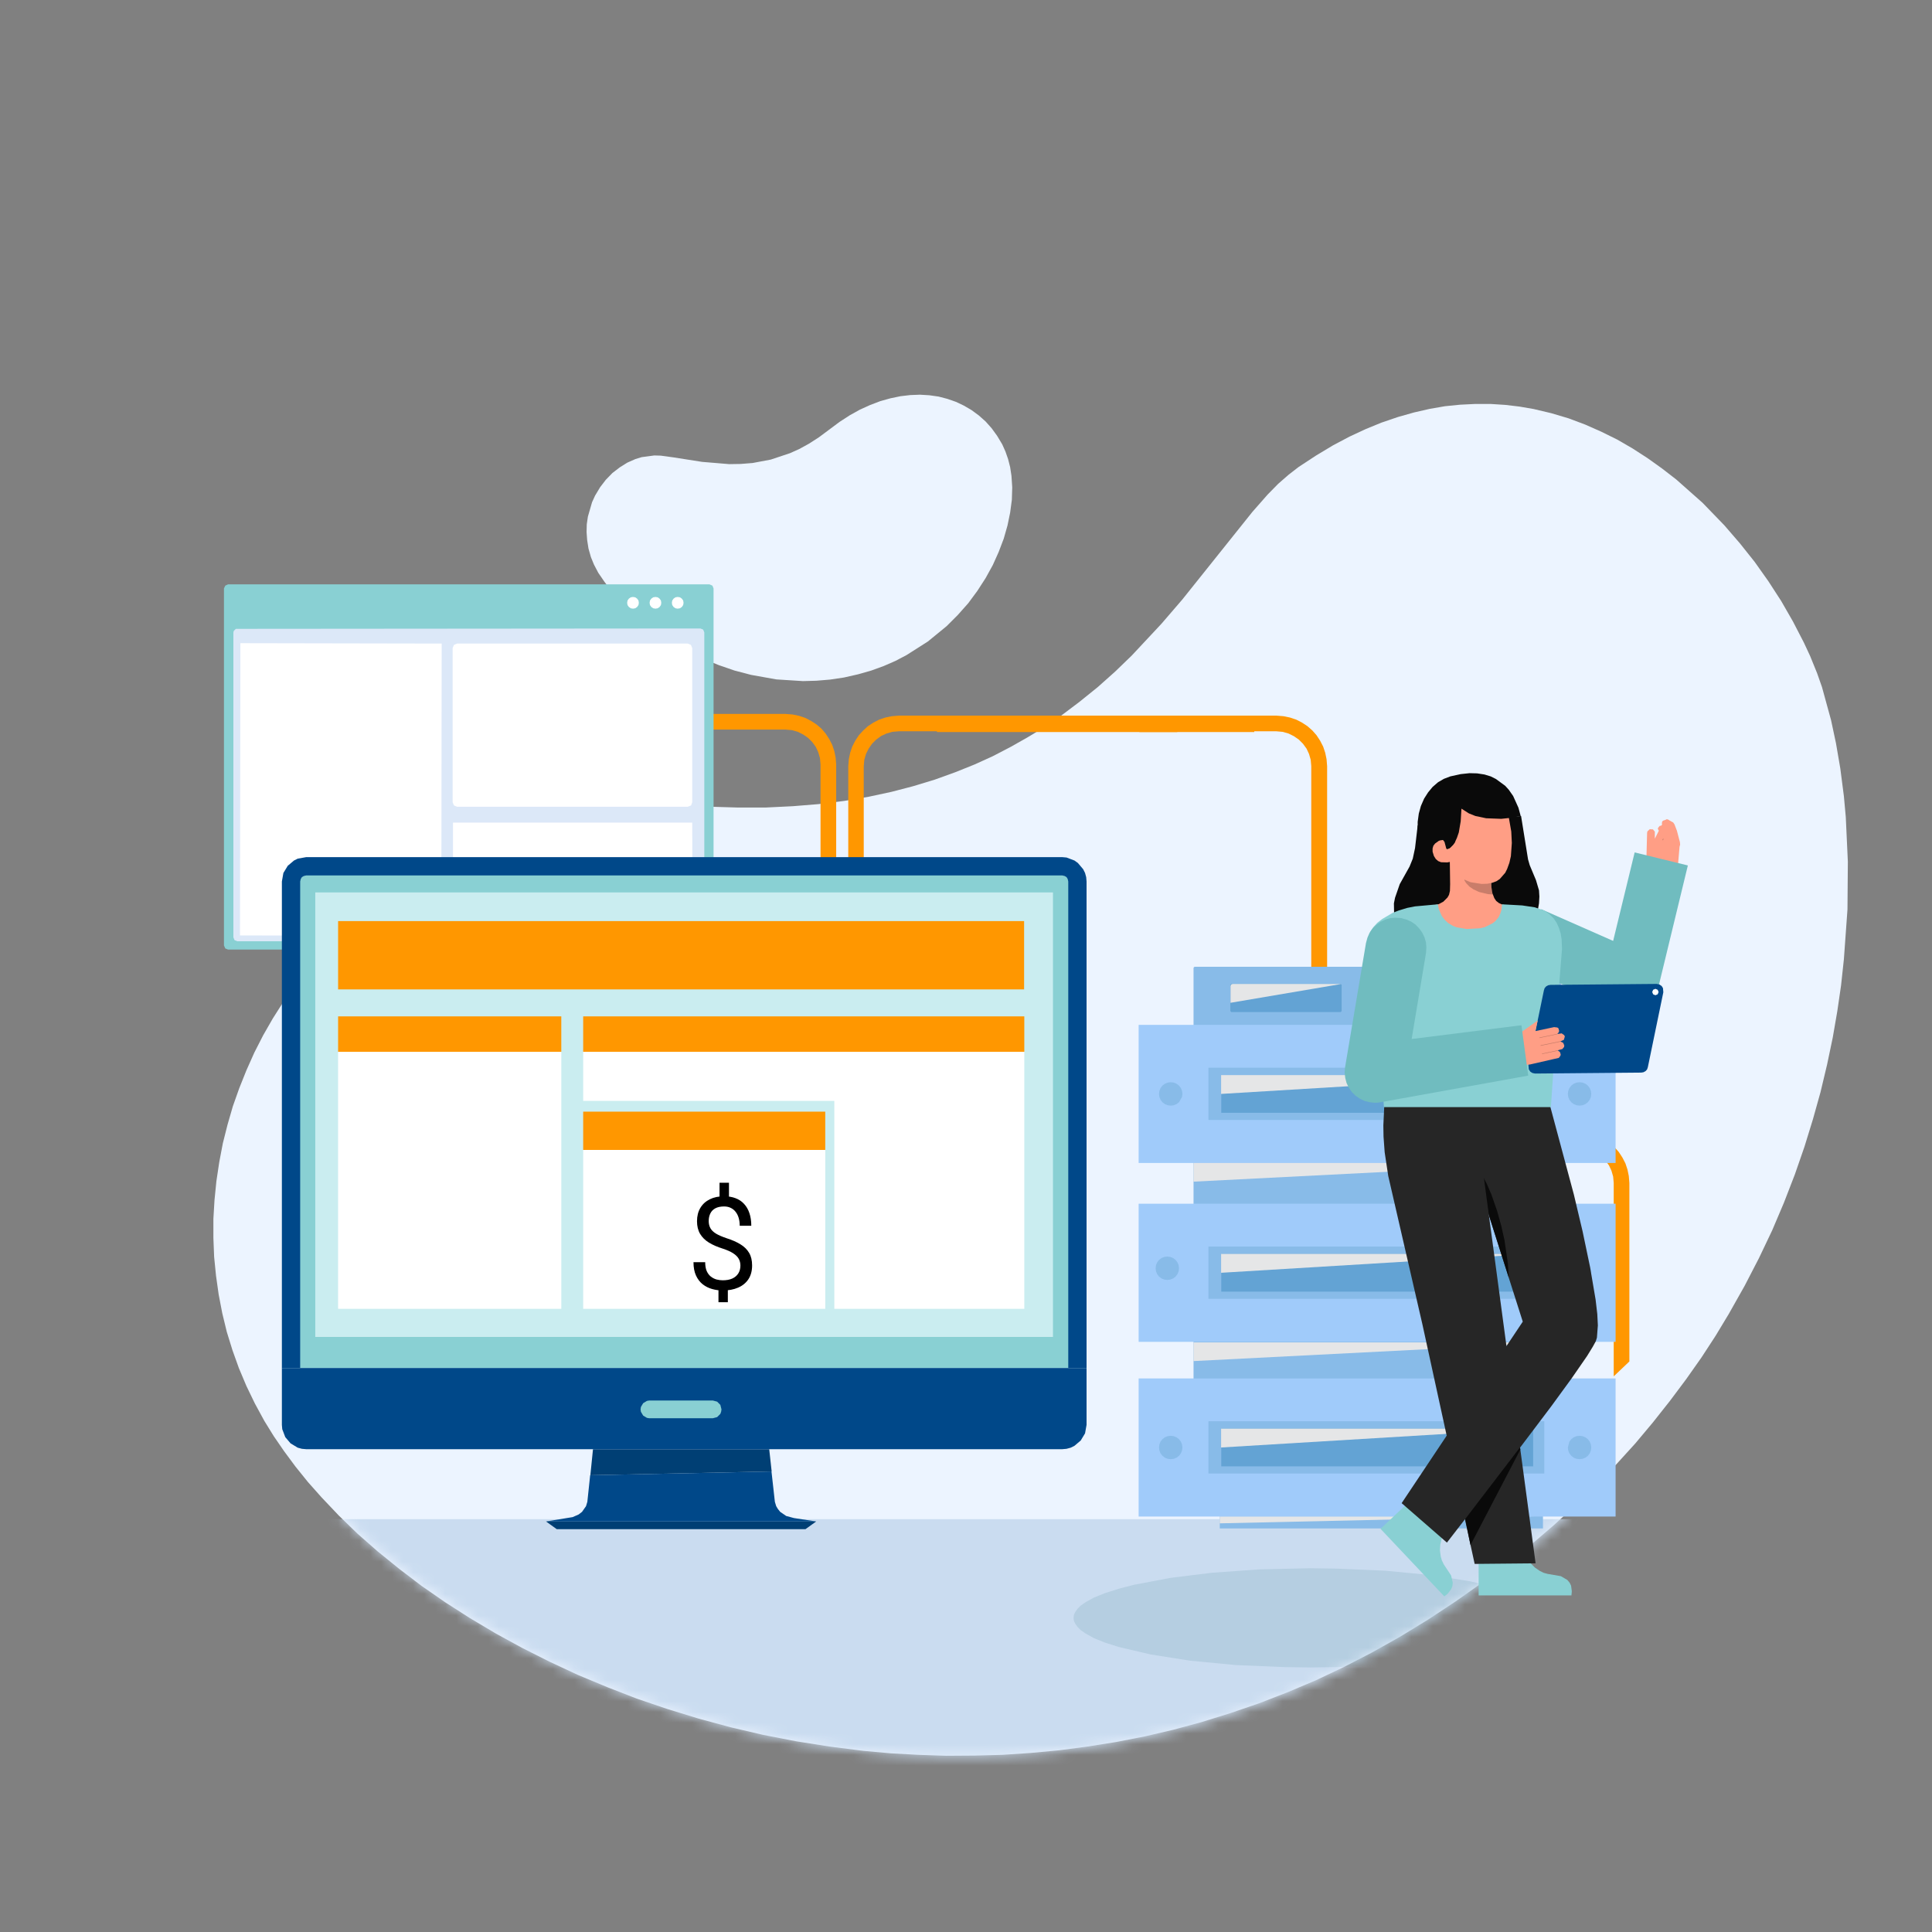 <svg width="180" height="180" viewBox="0 0 180 180" fill="none" xmlns="http://www.w3.org/2000/svg">
<rect x="0" y="0" width="180" height="180" fill="#808080" stroke="none"/>
<path d="M133.031 150.908L130.412 152.508L127.811 153.967L125.191 155.32L122.59 156.551L119.971 157.658L117.299 158.695L114.627 159.609L111.973 160.436L109.318 161.156L106.682 161.771L103.992 162.299L101.32 162.721L98.666 163.072L96.029 163.318L93.41 163.494L90.773 163.564L88.154 163.582L85.57 163.494L83.004 163.354L80.455 163.125L77.273 162.721L74.162 162.229L71.086 161.631L68.08 160.928L65.092 160.119L62.174 159.223L59.326 158.256L56.566 157.184L53.824 156.041L51.188 154.811L48.639 153.527L46.195 152.191L43.77 150.75L41.467 149.273L39.287 147.762L37.23 146.197L35.191 144.545L33.31 142.893L31.57 141.205L29.953 139.5L28.688 138.076L27.527 136.635L26.473 135.211L25.506 133.805L24.627 132.381L23.748 130.764L22.957 129.129L22.254 127.459L21.656 125.789L21.129 124.084L20.707 122.344L20.373 120.604L20.127 118.863L19.951 117.105L19.881 115.33V113.555L19.986 111.797L20.162 110.039L20.426 108.281L20.76 106.523L21.199 104.783L21.691 103.078L22.289 101.391L22.957 99.721L23.695 98.068L24.521 96.451L25.418 94.887L26.402 93.34L27.457 91.846L28.6 90.369L29.795 88.963L31.061 87.609L32.414 86.291L33.838 85.043L35.35 83.83L36.897 82.705L38.514 81.633L40.219 80.631L41.994 79.699L43.857 78.838L45.738 78.064L47.689 77.379L49.728 76.781L51.855 76.254L54.053 75.814L56.232 75.481L58.5 75.252L60.855 75.111L63.299 75.076L68.678 75.234H71.367L73.881 75.111L76.254 74.918L78.662 74.619L80.93 74.232L83.057 73.775L85.078 73.248L87.1 72.633L88.998 71.947L90.791 71.227L92.496 70.453L94.184 69.574L95.766 68.678L97.277 67.764L98.701 66.797L100.547 65.408L102.27 64.019L103.887 62.578L105.434 61.084L108.211 58.113L110.162 55.846L116.684 47.69L118.107 46.072L119.092 45.07L120.059 44.227L120.99 43.506L122.625 42.434L124.207 41.484L125.736 40.676L127.248 39.973L128.707 39.375L130.254 38.848L131.748 38.426L133.207 38.092L134.631 37.846L136.037 37.705L137.461 37.635H138.867L140.238 37.723L141.574 37.881L142.893 38.109L144.527 38.496L146.127 38.971L147.674 39.551L149.186 40.219L150.68 40.957L152.104 41.783L153.492 42.68L154.846 43.647L156.164 44.666L158.625 46.846L160.664 48.955L162.105 50.625L163.477 52.348L164.76 54.158L165.955 56.004L167.045 57.902L168.064 59.871L168.645 61.119L169.295 62.719L169.752 64.019L170.596 67.096L171.053 69.24L171.457 71.596L171.791 74.18L171.967 76.113L172.16 80.279L172.125 84.727L171.791 89.367L171.527 91.811L171.176 94.219L170.754 96.662L170.227 99.176L169.611 101.76L168.908 104.273L168.117 106.84L167.221 109.424L166.201 112.061L165.111 114.627L163.881 117.211L162.545 119.795L161.068 122.414L159.838 124.453L158.52 126.475L157.096 128.496L155.584 130.518L153.984 132.539L152.35 134.49L150.592 136.424L148.746 138.34L146.795 140.238L144.721 142.137L142.629 143.93L140.414 145.705L138.076 147.463L135.615 149.203L133.031 150.908Z" fill="#ECF4FF"/>
<mask id="mask0_2370_7136" style="mask-type:luminance" maskUnits="userSpaceOnUse" x="20" y="37" width="153" height="127">
<path d="M169.049 61.576L169.963 64.037L170.807 67.113L171.281 69.258L171.668 71.613L172.002 74.215L172.318 78.17L172.389 82.547L172.213 87.029L172.02 89.402L171.738 91.846L171.404 94.236L170.965 96.697L170.437 99.211L169.822 101.777L169.137 104.309L168.346 106.875L167.432 109.459L166.43 112.096L165.322 114.662L164.109 117.246L162.756 119.83L161.297 122.449L160.049 124.488L158.73 126.51L157.324 128.531L155.812 130.553L154.213 132.574L152.561 134.525L150.82 136.459L148.975 138.375L147.006 140.273L144.932 142.172L142.84 143.965L140.643 145.74L138.305 147.498L135.844 149.238L133.26 150.943L130.641 152.543L128.039 154.002L125.42 155.355L122.818 156.586L120.217 157.693L117.527 158.73L114.873 159.645L112.219 160.471L109.564 161.191L106.91 161.807L104.221 162.334L101.566 162.756L98.912 163.107L96.275 163.354L93.656 163.529L91.002 163.6L88.383 163.617L85.799 163.529L83.232 163.389L80.701 163.16L77.519 162.756L74.391 162.264L71.332 161.666L68.326 160.963L65.32 160.154L62.402 159.258L59.572 158.291L56.812 157.219L54.053 156.076L51.416 154.846L48.867 153.562L46.424 152.227L43.998 150.785L41.713 149.309L39.516 147.797L37.459 146.232L35.42 144.58L33.539 142.928L31.799 141.24L30.182 139.535L28.916 138.111L27.756 136.67L26.701 135.246L25.734 133.84L24.855 132.416L23.977 130.799L23.186 129.164L22.482 127.494L21.885 125.824L21.357 124.119L20.936 122.379L20.602 120.639L20.355 118.881L20.18 117.123L20.109 115.348L20.127 113.572L20.215 111.814L20.391 110.057L20.654 108.299L21.006 106.541L21.428 104.818L21.938 103.096L22.518 101.408L23.186 99.738L23.941 98.086L24.75 96.486L25.664 94.904L26.631 93.357L27.686 91.863L28.828 90.387L30.023 88.981L31.289 87.627L32.643 86.309L34.066 85.061L35.578 83.848L37.125 82.723L38.76 81.65L40.447 80.648L42.24 79.717L44.103 78.856L45.967 78.082L47.936 77.397L49.957 76.799L52.084 76.272L54.281 75.832L56.478 75.498L58.728 75.269L61.084 75.129L63.527 75.094L68.906 75.252H71.578L74.109 75.129L76.482 74.936L78.891 74.637L81.158 74.25L83.285 73.793L85.289 73.266L87.311 72.65L89.227 71.965L91.019 71.244L92.725 70.471L94.394 69.609L95.994 68.713L97.506 67.781L98.93 66.814L100.775 65.443L102.498 64.037L104.098 62.596L105.645 61.102L108.439 58.131L110.373 55.863L116.912 47.725L118.336 46.107L119.32 45.105L120.287 44.262L121.219 43.541L122.801 42.504L124.33 41.59L125.824 40.781L127.266 40.096L128.689 39.498L130.184 38.971L131.625 38.531L133.049 38.197L134.437 37.934L135.791 37.775L137.18 37.67L138.533 37.652L139.869 37.688L141.17 37.81L142.453 38.004L144.053 38.338L145.617 38.76L147.129 39.27L148.605 39.867L150.064 40.535L151.471 41.291L152.842 42.117L154.178 42.996L155.479 43.945L157.922 46.002L159.082 47.092L160.559 48.603L161.947 50.168L163.248 51.768L164.461 53.438L165.586 55.072L166.588 56.707L167.537 58.395L168.346 60.012L169.049 61.576Z" fill="white"/>
</mask>
<g mask="url(#mask0_2370_7136)">
<path d="M12.48 141.539H168.75V174.357H12.48V141.539Z" fill="#CADCF0"/>
<path d="M144.141 150.732L144.105 151.014L143.982 151.277L143.771 151.576L143.016 152.191L142.26 152.613L141.223 153.035L139.887 153.457L136.951 154.143L133.277 154.723L129.059 155.127L124.523 155.32L122.08 155.355L119.637 155.32L115.102 155.127L110.883 154.723L107.209 154.143L104.273 153.457L102.937 153.035L101.9 152.613L101.145 152.191L100.687 151.875L100.389 151.576L100.178 151.277L100.055 151.014L100.02 150.732L100.055 150.451L100.178 150.188L100.389 149.889L100.687 149.59L101.145 149.273L101.9 148.852L102.937 148.43L104.273 148.008L105.627 147.656L109.055 147.006L112.904 146.531L117.316 146.215L122.08 146.109L124.523 146.145L129.059 146.338L133.277 146.742L136.951 147.322L139.887 148.008L141.223 148.43L142.26 148.852L143.016 149.273L143.473 149.59L143.771 149.889L143.982 150.188L144.105 150.451L144.141 150.732Z" fill="#B5CEE1"/>
</g>
<path d="M55.055 51.908L55.336 52.594L55.74 53.367L56.32 54.211L56.935 55.02L57.691 55.863L58.588 56.76L59.52 57.586L60.557 58.412L61.717 59.238L62.912 59.994L64.178 60.715L65.549 61.383L66.955 61.963L68.432 62.473L69.978 62.877L72.334 63.299L74.812 63.457L76.061 63.422L77.326 63.316L78.627 63.123L79.945 62.824L81.176 62.473L82.336 62.051L83.426 61.576L84.463 61.031L86.449 59.766L88.189 58.342L89.244 57.287L90.211 56.197L91.055 55.055L91.828 53.859L92.496 52.647L93.041 51.434L93.516 50.185L93.867 48.955L94.113 47.76L94.272 46.565L94.307 45.404L94.236 44.332L94.113 43.523L93.92 42.768L93.674 42.065L93.375 41.397L92.9 40.605L92.391 39.902L91.828 39.27L91.195 38.707L90.527 38.215L89.807 37.793L89.068 37.441L88.26 37.16L87.451 36.949L86.59 36.826L85.711 36.773L84.797 36.809L83.9 36.914L82.969 37.107L82.019 37.371L81.053 37.74L80.121 38.162L79.172 38.69L78.223 39.305L76.289 40.746L75.357 41.344L74.461 41.836L73.6 42.223L71.807 42.82L70.119 43.137L69.012 43.225L67.939 43.242L65.408 43.031L62.719 42.609L61.559 42.451L60.961 42.434L59.783 42.592L59.203 42.768L58.447 43.102L57.744 43.541L57.059 44.068L56.443 44.701L55.916 45.387L55.441 46.178L55.16 46.793L54.773 48.129L54.668 48.85L54.65 49.57L54.703 50.309L54.826 51.1L55.055 51.908Z" fill="#ECF4FF"/>
<path d="M73.195 66.516L73.846 66.568L74.443 66.691L75.023 66.885L75.568 67.166L76.078 67.5L76.535 67.887L76.922 68.344L77.256 68.853L77.537 69.398L77.731 69.978L77.853 70.576L77.906 71.227V87.856L76.447 89.244V71.227L76.394 70.629L76.236 70.084L76.008 69.592L75.674 69.135L75.287 68.748L74.83 68.432L74.338 68.186L73.793 68.027L73.195 67.975H63.967V66.516H73.195Z" fill="#FF9700"/>
<path d="M147.094 105.504L147.744 105.557L148.342 105.68L148.922 105.873L149.467 106.154L149.977 106.488L150.434 106.893L150.82 107.332L151.154 107.842L151.436 108.387L151.629 108.967L151.752 109.564L151.805 110.215V126.844L150.346 128.232V110.215L150.293 109.617L150.135 109.072L149.906 108.58L149.572 108.123L149.186 107.736L148.729 107.42L148.236 107.174L147.691 107.016L147.094 106.963H137.865V105.504H147.094Z" fill="#FF9700"/>
<path d="M106.154 68.203V66.674H118.934L119.584 66.727L120.182 66.85L120.762 67.043L121.307 67.324L121.816 67.658L122.273 68.062L122.66 68.502L122.994 69.012L123.275 69.557L123.469 70.137L123.592 70.734L123.645 71.385V117.914L124.857 118.107L125.156 118.23L125.332 118.441L125.209 118.617L124.646 118.828L123.574 118.969L122.906 118.986L122.238 118.969L121.166 118.828L120.604 118.617L120.48 118.441L120.656 118.23L120.955 118.107L122.168 117.914V71.385L122.115 70.787L121.957 70.242L121.729 69.75L121.395 69.293L121.008 68.906L120.551 68.59L120.059 68.344L119.514 68.186L118.916 68.133H109.687V68.203H106.154Z" fill="#FF9700"/>
<path d="M79.031 117.914V71.385L79.084 70.734L79.207 70.137L79.4 69.557L79.682 69.012L80.016 68.502L80.42 68.062L80.859 67.658L81.369 67.324L81.914 67.043L82.494 66.85L83.092 66.727L83.742 66.674H116.859V68.203H87.293V68.133H83.725L83.127 68.186L82.582 68.344L82.09 68.572L81.633 68.906L81.246 69.293L80.93 69.75L80.684 70.242L80.525 70.787L80.473 71.385V117.914L81.686 118.107L81.984 118.23L82.16 118.441L82.037 118.617L81.826 118.723L80.965 118.916L79.734 118.986L78.522 118.916L78.012 118.811L77.449 118.6L77.326 118.424L77.379 118.318L77.818 118.107L79.031 117.914Z" fill="#FF9700"/>
<path d="M66.094 88.471H21.252L20.988 88.365L20.865 88.084V54.826L20.988 54.562L21.252 54.44H66.094L66.375 54.562L66.481 54.826V88.084L66.375 88.365L66.094 88.471Z" fill="#89D0D3"/>
<path d="M65.232 87.697H22.113L21.85 87.592L21.744 87.328V58.922L21.779 58.781L21.973 58.588L65.25 58.553L65.514 58.658L65.619 58.922V87.328L65.496 87.592L65.232 87.697Z" fill="#DCE8F8"/>
<path d="M64.072 75.164H42.592L42.293 75.041L42.17 74.742V60.381L42.293 60.082L42.592 59.959H64.072L64.371 60.082L64.494 60.381V74.742L64.389 75.041L64.072 75.164Z" fill="white"/>
<path d="M41.115 87.188L22.359 87.152L22.395 59.924L41.15 59.959L41.115 87.188Z" fill="white"/>
<path d="M64.477 87.188H42.205V76.641H64.494L64.529 87.152L64.477 87.188Z" fill="white"/>
<path d="M63.685 56.162L63.65 56.373L63.527 56.549L63.352 56.672L63.141 56.707L62.93 56.672L62.754 56.549L62.631 56.373L62.596 56.162L62.631 55.951L62.754 55.775L62.93 55.652L63.141 55.617L63.352 55.652L63.527 55.775L63.65 55.951L63.685 56.162Z" fill="white"/>
<path d="M61.611 56.162L61.576 56.373L61.453 56.549L61.277 56.672L61.066 56.707L60.855 56.672L60.68 56.549L60.557 56.373L60.522 56.162L60.557 55.951L60.68 55.775L60.855 55.652L61.066 55.617L61.277 55.652L61.453 55.775L61.576 55.951L61.611 56.162Z" fill="white"/>
<path d="M59.52 56.162L59.484 56.373L59.361 56.549L59.186 56.672L58.975 56.707L58.764 56.672L58.588 56.549L58.465 56.373L58.43 56.162L58.465 55.951L58.588 55.775L58.764 55.652L58.975 55.617L59.186 55.652L59.361 55.775L59.484 55.951L59.52 56.162Z" fill="white"/>
<path d="M113.643 140.941H143.754V142.4H113.643V140.941Z" fill="#88BBE8"/>
<path d="M111.199 99.967H145.406V134.666H111.199V99.967Z" fill="#88BBE8"/>
<path d="M145.406 99.967H111.199V90.193L111.234 90.106L111.322 90.07H145.301L145.424 90.193L145.406 99.967Z" fill="#88BBE8"/>
<path d="M106.084 95.484H150.521V108.352H106.084V95.484Z" fill="#A0CBFA"/>
<path d="M112.588 99.475H143.877V104.344H112.588V99.475Z" fill="#88BBE8"/>
<path d="M113.783 100.16H142.84V103.676H113.783V100.16Z" fill="#63A3D4"/>
<path d="M113.766 101.918L142.822 100.16H113.766V101.918Z" fill="#E5E6E7"/>
<path d="M111.199 110.092L145.406 108.352H111.199V110.092Z" fill="#E5E6E7"/>
<path d="M111.199 126.809L145.406 125.068H111.199V126.809Z" fill="#E5E6E7"/>
<path d="M113.643 141.926L142.963 141.275H113.643V141.926Z" fill="#E5E6E7"/>
<path d="M148.254 101.918L148.219 102.199L148.113 102.463L147.937 102.691L147.709 102.867L147.445 102.973L147.164 103.008L146.883 102.973L146.619 102.867L146.391 102.691L146.215 102.463L146.109 102.199L146.074 101.918L146.109 101.637L146.215 101.373L146.391 101.145L146.619 100.969L146.883 100.863L147.164 100.828L147.445 100.863L147.709 100.969L147.937 101.145L148.113 101.373L148.219 101.637L148.254 101.918Z" fill="#88BBE8"/>
<path d="M110.162 101.918L110.127 102.199L109.846 102.691L109.617 102.867L109.354 102.973L109.072 103.008L108.791 102.973L108.527 102.867L108.299 102.691L108.123 102.463L108.018 102.199L107.982 101.918L108.018 101.637L108.123 101.373L108.299 101.145L108.527 100.969L108.791 100.863L109.072 100.828L109.354 100.863L109.617 100.969L109.846 101.145L110.021 101.373L110.127 101.637L110.162 101.918Z" fill="#88BBE8"/>
<path d="M106.084 128.426H150.521V141.293H106.084V128.426Z" fill="#A0CBFA"/>
<path d="M112.588 132.416H143.877V137.285H112.588V132.416Z" fill="#88BBE8"/>
<path d="M113.783 133.102H142.84V136.617H113.783V133.102Z" fill="#63A3D4"/>
<path d="M148.254 134.859L148.219 135.141L148.113 135.404L147.937 135.633L147.709 135.809L147.445 135.914L147.164 135.949L146.883 135.914L146.619 135.809L146.391 135.633L146.215 135.404L146.109 135.141L146.074 134.859L146.215 134.314L146.391 134.086L146.619 133.91L146.883 133.805L147.164 133.77L147.445 133.805L147.709 133.91L147.937 134.086L148.113 134.314L148.219 134.578L148.254 134.859Z" fill="#88BBE8"/>
<path d="M110.162 134.859L110.127 135.141L110.021 135.404L109.846 135.633L109.617 135.809L109.354 135.914L109.072 135.949L108.791 135.914L108.527 135.809L108.299 135.633L108.123 135.404L108.018 135.141L107.982 134.859L108.018 134.578L108.123 134.314L108.299 134.086L108.527 133.91L108.791 133.805L109.072 133.77L109.354 133.805L109.617 133.91L109.846 134.086L110.021 134.314L110.127 134.578L110.162 134.859Z" fill="#88BBE8"/>
<path d="M106.084 112.148H150.521V125.016H106.084V112.148Z" fill="#A0CBFA"/>
<path d="M112.588 116.139H143.877V121.008H112.588V116.139Z" fill="#88BBE8"/>
<path d="M113.783 116.824H142.84V120.34H113.783V116.824Z" fill="#63A3D4"/>
<path d="M148.254 118.582L148.113 119.127L147.937 119.355L147.709 119.531L147.445 119.637L147.164 119.672L146.883 119.637L146.619 119.531L146.391 119.355L146.215 119.127L146.109 118.863L146.074 118.582L146.109 118.301L146.215 118.037L146.391 117.809L146.619 117.633L146.883 117.527L147.164 117.492L147.445 117.527L147.709 117.633L147.937 117.809L148.113 118.037L148.219 118.301L148.254 118.582Z" fill="#88BBE8"/>
<path d="M109.846 118.16L109.811 118.441L109.705 118.705L109.529 118.934L109.301 119.109L109.037 119.215L108.756 119.25L108.475 119.215L108.211 119.109L107.982 118.934L107.807 118.705L107.701 118.441L107.666 118.16L107.701 117.879L107.807 117.615L107.982 117.387L108.211 117.211L108.475 117.105L108.756 117.07L109.037 117.105L109.301 117.211L109.529 117.387L109.705 117.615L109.811 117.879L109.846 118.16Z" fill="#88BBE8"/>
<path d="M124.91 94.289H114.715L114.627 94.201V91.74L114.715 91.652H124.91L124.998 91.74V94.201L124.91 94.289Z" fill="#63A3D4"/>
<path d="M141.961 92.461L141.855 92.848L141.732 93.006L141.574 93.129L141.188 93.234L140.801 93.129L140.643 93.006L140.52 92.848L140.414 92.461L140.52 92.074L140.643 91.916L140.801 91.793L141.188 91.688L141.398 91.723L141.732 91.916L141.926 92.25L141.961 92.461Z" fill="#63A3D4"/>
<path d="M139.799 92.443L139.693 92.83L139.57 92.988L139.412 93.111L139.025 93.217L138.639 93.111L138.48 92.988L138.287 92.654V92.232L138.48 91.898L138.639 91.775L139.025 91.67L139.236 91.705L139.57 91.898L139.693 92.057L139.799 92.443Z" fill="#63A3D4"/>
<path d="M113.766 134.859L142.822 133.102H113.766V134.859Z" fill="#E5E6E7"/>
<path d="M113.766 118.582L142.822 116.824H113.766V118.582Z" fill="#E5E6E7"/>
<path d="M114.645 93.428L124.998 91.67H114.838L114.697 91.723L114.645 91.863V93.428Z" fill="#E5E6E7"/>
<path d="M28.529 79.857H98.965L99.369 79.893L100.107 80.174L100.424 80.402L100.916 80.982L101.092 81.334L101.197 81.721L101.232 82.125V127.459H26.262V82.125L26.402 81.334L26.807 80.666L27.387 80.174L27.738 79.998L28.529 79.857Z" fill="#004889"/>
<path d="M99.527 127.459V82.125L99.475 81.897L99.369 81.721L99.193 81.615L98.965 81.562H28.529L28.301 81.615L28.125 81.721L28.02 81.897L27.967 82.125V127.459H99.527Z" fill="#89D0D3"/>
<path d="M29.373 83.144H98.103V124.559H29.373V83.144Z" fill="#CAEDF0"/>
<path d="M75.041 142.471H51.873L50.871 141.75H76.043L75.041 142.471Z" fill="#003F74"/>
<path d="M72.193 139.922L72.316 140.326L72.475 140.59L72.686 140.854L73.248 141.24L73.969 141.434L76.043 141.75H50.871L53.35 141.346L53.912 141.1L54.228 140.854L54.598 140.326L54.721 139.922L54.984 137.443L71.877 137.092L72.193 139.922Z" fill="#004889"/>
<path d="M71.894 137.092L55.002 137.443L55.248 135.018H71.666L71.894 137.092Z" fill="#003F74"/>
<path d="M101.232 127.459V132.75L101.092 133.541L100.688 134.209L100.107 134.701L99.756 134.877L99.369 134.982L98.965 135.018H28.529L28.125 134.982L27.738 134.877L27.07 134.473L26.578 133.893L26.297 133.154L26.262 132.75V127.459H101.232Z" fill="#004889"/>
<path d="M59.678 131.309L59.713 131.537L59.924 131.889L60.275 132.1L60.486 132.135H66.41L66.814 132.029L67.113 131.73L67.184 131.537L67.219 131.309L67.113 130.887L66.814 130.588L66.41 130.482H60.486L60.275 130.518L59.924 130.729L59.713 131.08L59.678 131.309Z" fill="#89D0D3"/>
<path d="M31.5 85.816H95.414V92.18H31.5V85.816Z" fill="#FF9700"/>
<path d="M31.5 94.693H52.295V97.998H31.5V94.693Z" fill="#FF9700"/>
<path d="M31.5 97.998H52.295V121.939H31.5V97.998Z" fill="white"/>
<path d="M54.334 103.57H76.887V107.139H54.334V103.57Z" fill="#FF9700"/>
<path d="M54.334 107.139H76.887V121.939H54.334V107.139Z" fill="white"/>
<path d="M67.916 110.194V111.981H67.037V110.194H67.916ZM67.811 119.762V121.327H66.938V119.762H67.811ZM68.982 117.911C68.982 117.676 68.93 117.465 68.824 117.278C68.719 117.09 68.545 116.918 68.303 116.762C68.061 116.606 67.736 116.461 67.33 116.329C66.838 116.176 66.412 115.991 66.053 115.772C65.697 115.553 65.422 115.282 65.227 114.958C65.035 114.633 64.939 114.241 64.939 113.78C64.939 113.299 65.043 112.885 65.25 112.538C65.457 112.19 65.75 111.922 66.129 111.735C66.508 111.547 66.953 111.454 67.465 111.454C67.863 111.454 68.219 111.514 68.531 111.635C68.844 111.752 69.107 111.928 69.322 112.163C69.541 112.397 69.707 112.684 69.82 113.024C69.938 113.364 69.996 113.756 69.996 114.202H68.918C68.918 113.94 68.887 113.7 68.824 113.481C68.762 113.262 68.668 113.073 68.543 112.913C68.418 112.749 68.266 112.624 68.086 112.538C67.906 112.448 67.699 112.403 67.465 112.403C67.137 112.403 66.865 112.459 66.65 112.573C66.439 112.686 66.283 112.846 66.182 113.053C66.08 113.256 66.029 113.493 66.029 113.762C66.029 114.012 66.08 114.231 66.182 114.418C66.283 114.606 66.455 114.776 66.697 114.928C66.943 115.077 67.281 115.223 67.711 115.368C68.215 115.528 68.643 115.717 68.994 115.936C69.346 116.151 69.613 116.417 69.797 116.733C69.981 117.045 70.072 117.434 70.072 117.899C70.072 118.403 69.959 118.829 69.732 119.176C69.506 119.52 69.188 119.782 68.777 119.961C68.367 120.141 67.887 120.231 67.336 120.231C67.004 120.231 66.676 120.186 66.352 120.096C66.027 120.006 65.734 119.86 65.473 119.657C65.211 119.45 65.002 119.178 64.846 118.842C64.689 118.502 64.611 118.086 64.611 117.594H65.701C65.701 117.926 65.748 118.202 65.842 118.42C65.939 118.635 66.068 118.807 66.228 118.936C66.389 119.061 66.564 119.151 66.756 119.206C66.951 119.256 67.144 119.282 67.336 119.282C67.688 119.282 67.984 119.227 68.227 119.118C68.473 119.004 68.66 118.844 68.789 118.637C68.918 118.43 68.982 118.188 68.982 117.911Z" fill="black"/>
<path d="M54.334 94.693H95.432V97.998H54.334V94.693Z" fill="#FF9700"/>
<path d="M54.334 97.998V102.568H77.731V121.939H95.432V97.998H54.334Z" fill="white"/>
<path d="M153.457 77.59L153.492 77.449L153.703 77.256L154.002 77.273L154.178 77.484V78.135L155.021 76.465L155.285 76.324L155.426 76.359L155.689 76.535L155.9 76.764L156.428 78.486L156.48 78.891L156.34 80.525L156.146 80.842L155.9 81.106L155.602 81.316L155.268 81.475L154.916 81.562L153.352 81.51L153.457 77.59Z" fill="#FF9E85"/>
<path d="M154.898 78.293L154.951 78.275L155.672 76.799L155.654 76.746L155.602 76.764L154.881 78.24L154.898 78.293Z" fill="#0C0C0C" fill-opacity="0.2"/>
<path d="M151.436 93.744L140.326 89.894L143.596 84.709L150.293 87.662L152.297 79.418L157.254 80.631L154.529 91.881L154.371 92.32L154.16 92.707L153.879 93.041L153.545 93.322L153.176 93.551L152.771 93.709L152.35 93.797L151.893 93.814L151.436 93.744Z" fill="#70BCBF"/>
<path d="M154.863 78.486L154.881 78.346L155.074 78.17L154.723 78.1L154.635 78.047L154.564 77.836L154.582 77.731L154.635 77.643L154.828 77.537L154.6 77.467L154.459 77.238L154.477 77.133L154.617 76.957L154.74 76.922L155.021 76.957L154.828 76.746L154.863 76.535L154.969 76.447L155.197 76.412L155.672 76.518L155.883 76.623L156.006 76.799L156.234 77.397L156.516 78.469L156.533 78.715L156.445 78.926L155.162 78.785L155.004 78.732L154.863 78.486Z" fill="#FF9E85"/>
<path d="M134.947 141.961L134.473 142.928L134.314 143.367L134.191 143.895L134.156 144.439L134.227 145.002L134.332 145.371L134.508 145.74L135.193 146.777L135.352 147.463L135.316 147.779L135.193 148.078L134.859 148.5L134.561 148.729L128.619 142.436L131.766 139.465L134.947 141.961Z" fill="#89D0D3"/>
<path d="M144.439 103.113L146.637 111.305L147.445 114.715L148.148 118.072L148.658 121.078L148.816 122.432L148.869 123.486L148.781 124.629L148.676 124.963L148.395 125.473L147.867 126.334L146.408 128.443L144.51 131.045L140.168 136.793L134.807 143.719L130.588 140.045L141.873 123.135L137.127 108.246L136.793 107.385L136.459 106.717L135.053 104.713L134.771 104.221L134.42 103.184L134.262 102.006L144.439 103.113Z" fill="#262626"/>
<path d="M138.076 111.182L137.408 108.932L137.285 108.264L137.338 108.193L138.023 109.336L138.533 110.32L138.955 111.305L139.482 112.816L139.869 114.205L140.168 115.541L140.484 117.703L140.572 119.039L138.076 111.182Z" fill="#0A0A0A"/>
<path d="M141.645 143.895L142.049 144.844L142.295 145.23L142.611 145.652L142.998 146.039L143.455 146.355L143.807 146.531L144.193 146.637L145.424 146.848L146.021 147.199L146.232 147.445L146.373 147.727L146.443 148.254L146.408 148.641H137.76V144.316L141.645 143.895Z" fill="#89D0D3"/>
<path d="M128.988 102.639L128.883 104.854L128.9 105.891L129.006 107.35L129.34 109.564L132.521 123.381L137.391 145.705L143.068 145.652L137.32 102.797L128.988 102.639Z" fill="#262626"/>
<path d="M145.055 94.57L145.178 92.373H145.283L145.16 94.57H145.055Z" fill="#0C0C0C"/>
<path d="M132.082 76.904L131.836 79.014L131.625 79.998L131.326 80.736L130.412 82.371L129.973 83.637L129.867 84.164L129.885 85.096L129.99 85.535L130.166 85.957L130.447 86.361L130.799 86.766L131.414 87.135L131.941 87.328L132.768 87.522L133.805 87.68L134.912 87.768L136.107 87.785L137.303 87.732L138.498 87.609L139.658 87.398L140.695 87.1L141.363 86.853L141.908 86.572L142.383 86.256L142.699 85.957L143.121 85.342L143.244 84.99L143.385 84.164L143.42 83.531L143.385 82.951L143.104 82.002L142.523 80.613L142.365 80.068L141.715 76.025" fill="#0A0A0A"/>
<path d="M140.66 84.445L140.52 85.113L140.344 85.553L140.098 85.992L139.711 86.449L139.412 86.731L138.568 87.17L138.076 87.293L137.479 87.363H136.74L136.23 87.293L135.387 86.994L134.842 86.643L134.385 86.256L133.717 85.412L133.189 84.445L134.051 84.234L134.473 84.006L134.859 83.619L135 83.373L135.088 83.004L135.105 82.371L135.07 79.769L139.025 80.648L138.938 82.107L138.955 82.67L139.043 83.215L139.219 83.672L139.395 83.936L139.641 84.129L139.939 84.269L140.66 84.445Z" fill="#FF9E85"/>
<path d="M139.096 83.338L138.973 82.723L138.938 82.019L138.99 81.299L138.393 81.176L137.83 80.982L137.303 80.684L136.811 80.332L136.441 81.703V82.037L136.6 82.283L136.898 82.6L137.285 82.863L137.812 83.109L138.621 83.303L139.096 83.338Z" fill="#0C0C0C" fill-opacity="0.22"/>
<path d="M138.568 82.336L138.041 82.353L137.021 82.195L136.547 82.002L136.107 81.721L135.703 81.369L135.246 80.684L134.262 77.853L134.174 77.15V76.5L134.262 75.885L134.438 75.305L134.701 74.795L135.035 74.338L135.352 74.057L136.125 73.635L136.6 73.512L137.25 73.424H137.848L138.393 73.494L138.92 73.652L139.377 73.916L139.764 74.25L140.01 74.549L140.396 75.357L140.52 75.867L140.801 77.467L140.854 78.539L140.766 79.769L140.625 80.385L140.414 80.965L140.238 81.316L139.729 81.897L139.412 82.107L139.025 82.248L138.568 82.336Z" fill="#FF9E85"/>
<path d="M132.68 78.504L134.877 79.119L135.123 78.978L135.527 78.522L135.738 78.064L135.914 77.555L136.09 76.518L136.16 75.34L136.846 75.779L137.461 76.025L138.463 76.236L139.869 76.289L140.695 76.201L141.68 76.025L141.469 75.252L140.977 74.162L140.572 73.582L140.238 73.213L139.377 72.58L138.885 72.334L138.305 72.158L137.619 72.053L136.916 72.035L136.09 72.123L135.123 72.334L134.525 72.562L133.98 72.879L133.471 73.318L133.049 73.828L132.68 74.408L132.381 75.094L132.187 75.797L132.082 76.57V77.414L132.152 78.012L132.346 78.557L132.521 78.627L132.68 78.504Z" fill="#0A0A0A"/>
<path d="M134.842 80.35L134.262 80.332L133.998 80.227L133.77 80.033L133.594 79.752L133.471 79.348V79.049L133.541 78.803L133.699 78.592L134.139 78.275L134.438 78.188L134.824 78.522L135.369 80.244L134.842 80.35Z" fill="#FF9E85"/>
<path d="M133.629 77.783L133.594 78.609L133.98 78.328L134.437 78.258L134.578 78.434L134.754 79.084L134.877 79.119L135.105 78.978L135.387 78.715L135.58 78.398L135.51 78.1L135.193 77.397" fill="#0A0A0A"/>
<path d="M145.283 91.494L144.492 103.148H128.936L128.355 94.096L128.162 91.934L127.617 88.576L127.512 87.434L127.67 86.801L127.951 86.379L128.32 85.975L128.777 85.623L129.762 85.043L130.307 84.832L131.115 84.586L131.836 84.445L133.963 84.252L134.051 84.709L134.332 85.342L134.596 85.693L134.912 85.992L135.387 86.273L135.721 86.397L136.652 86.555L137.9 86.484L138.34 86.379L139.078 86.01L139.324 85.816L139.623 85.447L139.781 85.113L139.887 84.762L139.939 84.252L141.82 84.357L142.998 84.533L143.859 84.832L144.369 85.184L144.756 85.57L145.037 85.992L145.248 86.467L145.406 86.977L145.494 87.539L145.529 88.418L145.283 91.494Z" fill="#89D0D3"/>
<path d="M154.969 92.443L153.527 99.422L153.457 99.633L153.316 99.791L153.123 99.897L152.912 99.932L143.016 100.02L142.77 99.967L142.576 99.844L142.436 99.633L142.4 99.246L143.842 92.268L143.912 92.057L144.053 91.898L144.246 91.793L144.457 91.758L154.354 91.67L154.6 91.723L154.811 91.863L154.934 92.057L154.969 92.443Z" fill="#004889"/>
<path d="M154.529 92.426L154.441 92.637L154.23 92.725L154.02 92.637L153.932 92.426L154.02 92.215L154.23 92.127L154.441 92.215L154.529 92.426Z" fill="white"/>
<path d="M145.74 97.4L145.723 97.541L145.564 97.734L145.125 97.857L145.336 98.016L145.406 98.227L145.389 98.35L145.23 98.561L142.541 99.176L142.172 99.211L141.469 99.088L141.152 98.93L140.871 98.701L140.625 98.42L140.484 98.121L140.414 97.84L140.432 97.523L140.52 97.225L140.678 96.978L140.906 96.75L143.262 95.08L143.051 96.064L144.791 95.695L145.09 95.731L145.195 95.801L145.266 96.064L145.16 96.275L145.055 96.346L145.494 96.275L145.723 96.434L145.793 96.557L145.705 96.873L145.371 97.031L145.635 97.154L145.74 97.4Z" fill="#FF9E85"/>
<path d="M143.402 96.715L145.072 96.363L145.037 96.328L143.438 96.662L143.402 96.715Z" fill="#0C0C0C" fill-opacity="0.25"/>
<path d="M143.525 97.436L145.389 97.049L145.336 97.014L143.543 97.383L143.525 97.436Z" fill="#0C0C0C" fill-opacity="0.25"/>
<path d="M143.648 98.209L145.143 97.893L145.107 97.857L143.684 98.156L143.648 98.209Z" fill="#0C0C0C" fill-opacity="0.25"/>
<path d="M142.383 100.213L128.426 102.727L128.109 102.744L127.6 102.691L127.125 102.568L126.686 102.357L126.281 102.076L125.947 101.742L125.666 101.338L125.455 100.898L125.332 100.424L125.279 99.914L125.314 99.457L127.266 87.856L127.406 87.346L127.6 86.906L127.881 86.502L128.232 86.168L128.619 85.887L129.059 85.676L129.533 85.535L130.008 85.5L130.535 85.535L131.045 85.676L131.484 85.869L131.889 86.15L132.223 86.502L132.504 86.889L132.715 87.328L132.855 87.803L132.891 88.277L132.855 88.805L131.52 96.803L141.75 95.519L142.383 100.213Z" fill="#70BCBF"/>
<path d="M141.609 134.859L136.512 141.521L137.004 143.947L141.645 135.053" fill="#0A0A0A"/>
</svg>
